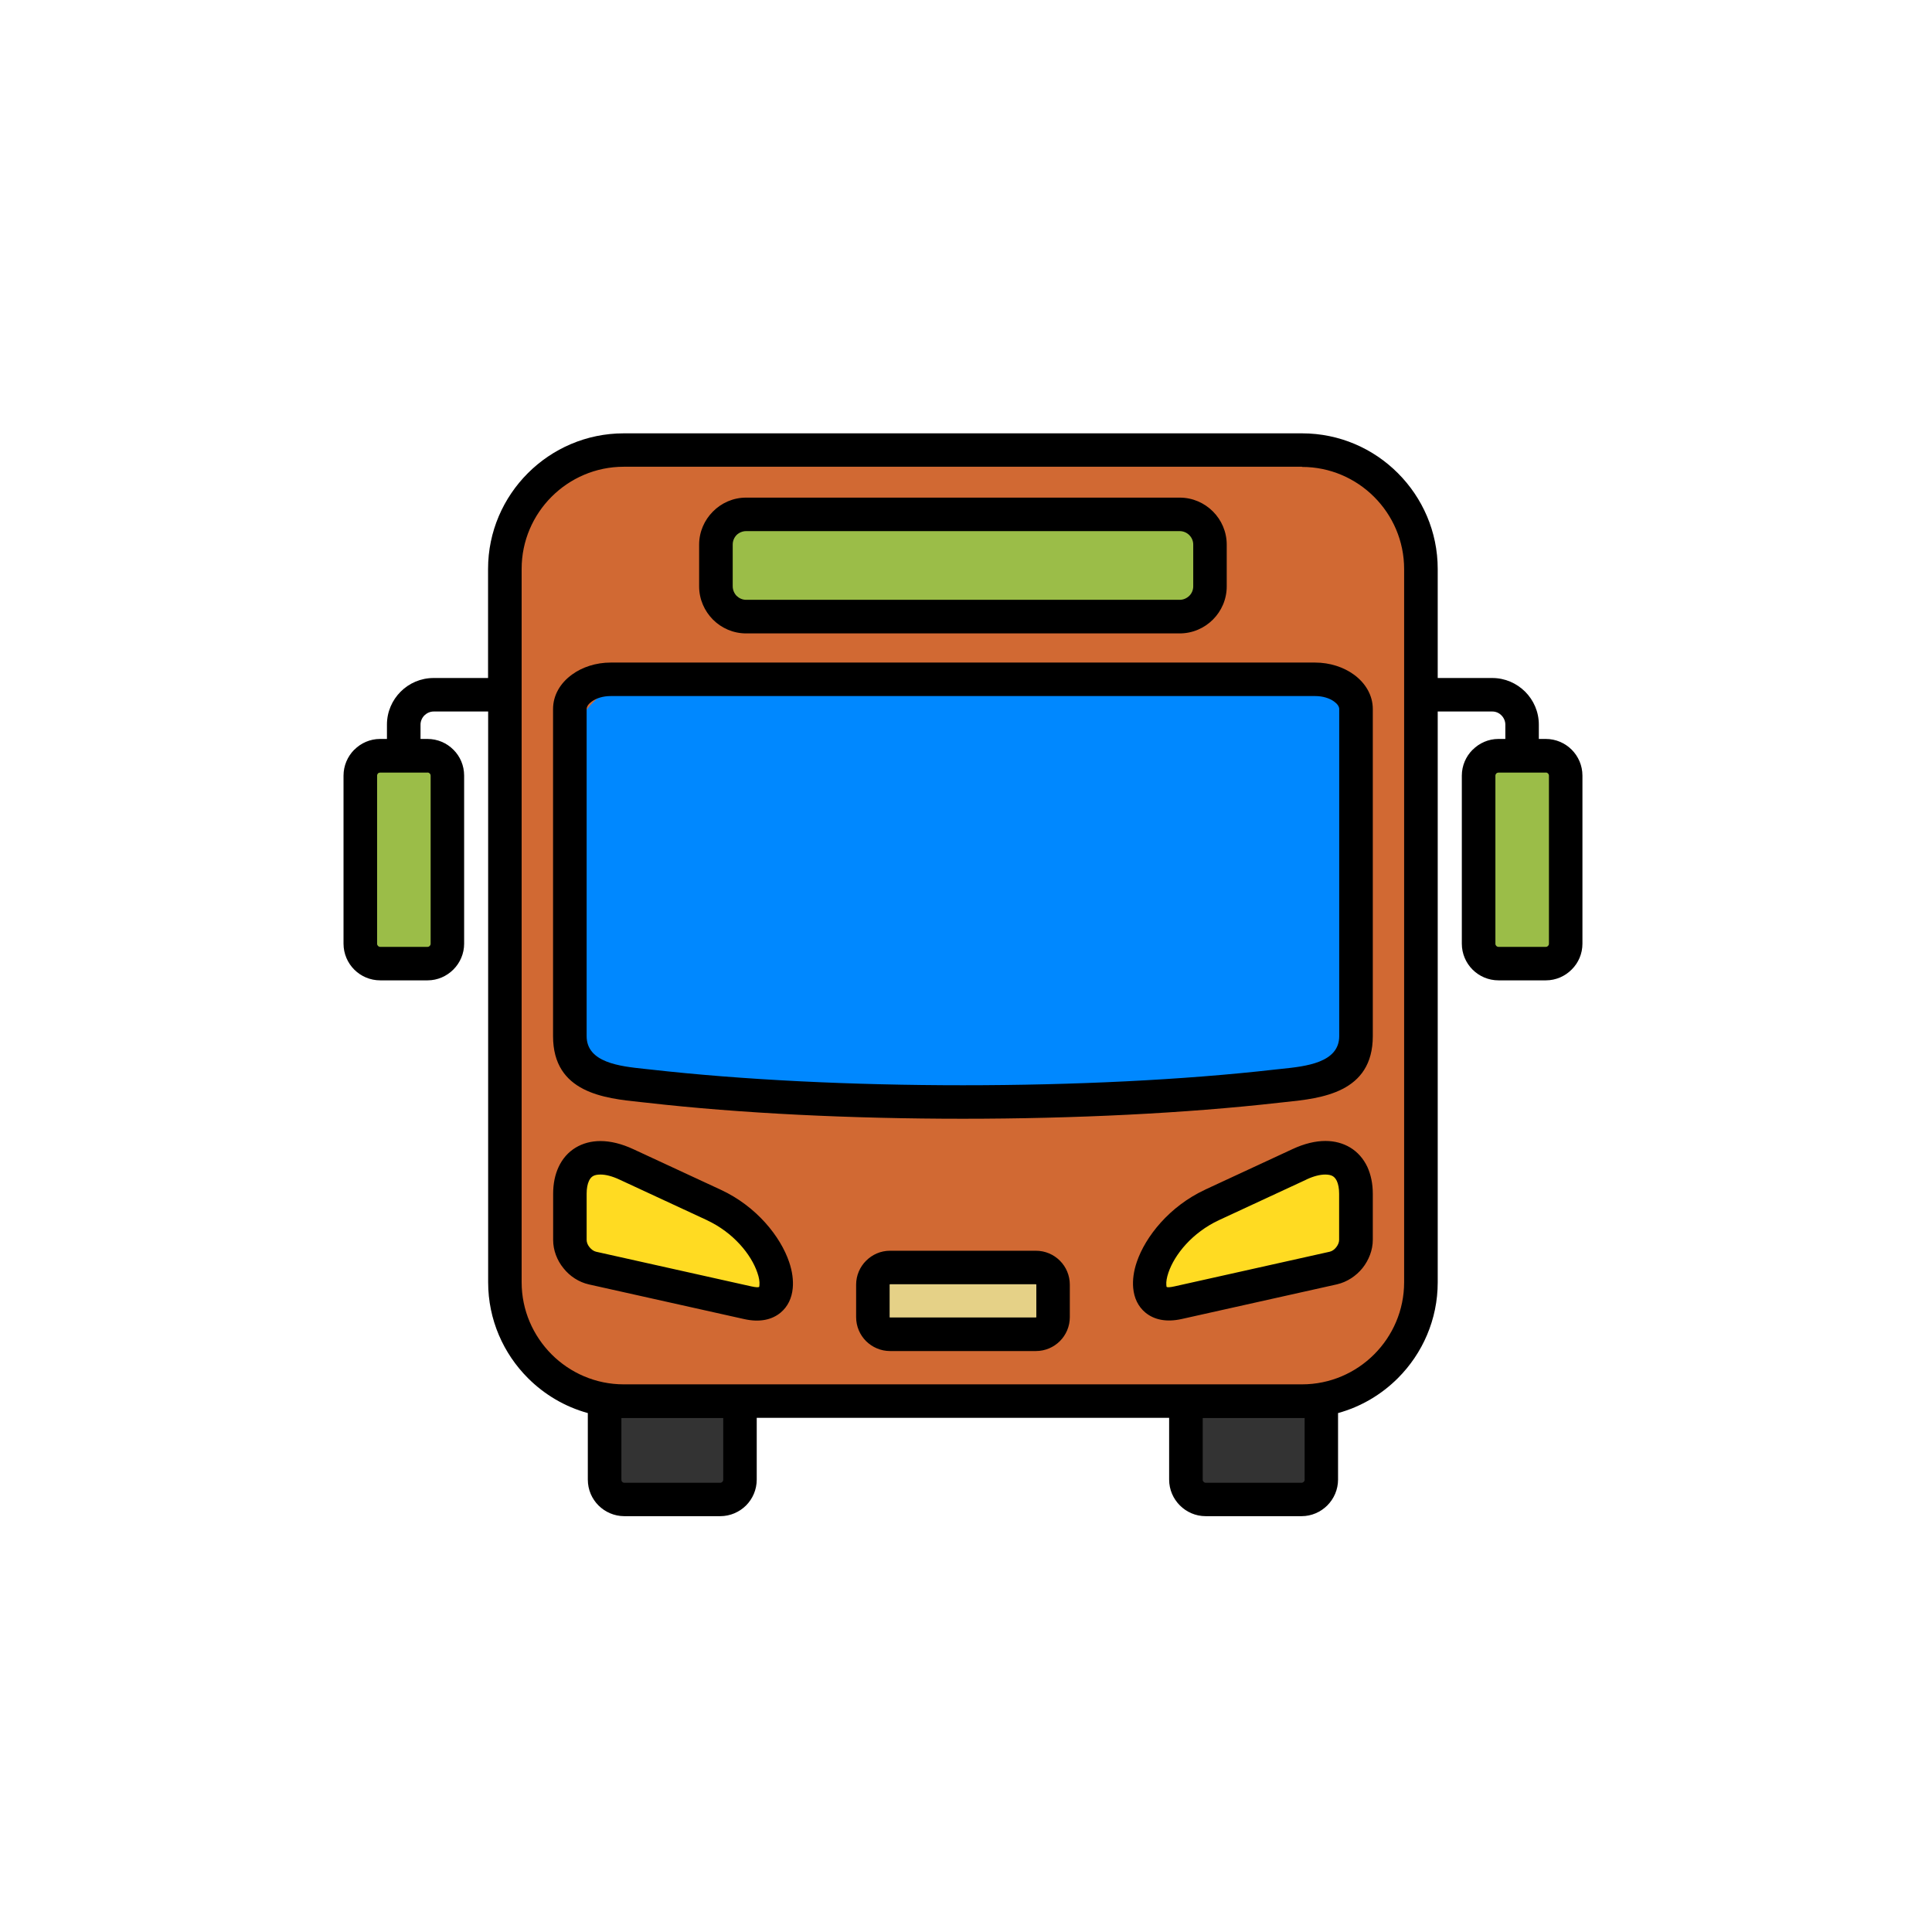 <?xml version="1.0" encoding="UTF-8"?><svg id="Layer_4" xmlns="http://www.w3.org/2000/svg" viewBox="0 0 214 214"><defs><style>.cls-1{fill:#d16933;}.cls-1,.cls-2,.cls-3,.cls-4,.cls-5,.cls-6,.cls-7{stroke-width:0px;}.cls-3{fill:#ffdb22;}.cls-4{fill:#e5d187;}.cls-5{fill:#333;}.cls-6{fill:#9bbd48;}.cls-7{fill:#08f;}</style></defs><rect class="cls-1" x="56" y="50" width="101" height="106" rx="12.63" ry="12.63"/><rect class="cls-6" x="79" y="57" width="55" height="12" rx="3.14" ry="3.14"/><rect class="cls-6" x="32" y="90" width="25" height="11" rx="2.02" ry="2.02" transform="translate(140 51) rotate(90)"/><rect class="cls-6" x="156" y="90" width="25" height="11" rx="2.02" ry="2.02" transform="translate(264 -73) rotate(90)"/><rect class="cls-5" x="133.5" y="153.5" width="11" height="14" rx="1.51" ry="1.51" transform="translate(299.5 21.5) rotate(90)"/><rect class="cls-5" x="68.5" y="153.5" width="11" height="14" rx="1.51" ry="1.51" transform="translate(234.5 86.5) rotate(90)"/><rect class="cls-4" x="97" y="140" width="20" height="8" rx="1.54" ry="1.54" transform="translate(214 288) rotate(180)"/><path class="cls-3" d="m64.54,129l10.46,2c.85,0,8,5.15,8,6l2,6c0,.85-3.15,1-4,1l-16-5c-.85,0-2-2.69-2-3.54v-4.91c0-.85.69-1.54,1.54-1.54Z"/><path class="cls-3" d="m148.46,129l-10.46,2c-.85,0-8,5.15-8,6l-2,6c0,.85,3.15,1,4,1l16-5c.85,0,2-2.69,2-3.54v-4.91c0-.85-.69-1.54-1.54-1.54Z"/><rect class="cls-7" x="63" y="75" width="88" height="46" rx="9.37" ry="9.37"/><path class="cls-2" d="m69.1,48h75.13c4.14,0,7.9,1.69,10.61,4.41,2.72,2.72,4.41,6.48,4.41,10.61v12.08h6.04c1.42,0,2.7.58,3.64,1.51.94.94,1.52,2.23,1.52,3.65v1.59h.77c1.11,0,2.13.45,2.87,1.19.73.73,1.19,1.75,1.19,2.87v18.62c0,1.11-.45,2.13-1.19,2.86h0c-.73.74-1.75,1.2-2.86,1.2h-5.25c-1.12,0-2.14-.46-2.87-1.19-.73-.73-1.19-1.75-1.19-2.87v-18.62c0-1.11.46-2.13,1.19-2.86h.01c.73-.74,1.75-1.2,2.85-1.2h.77v-1.59c0-.39-.17-.76-.43-1.02-.26-.27-.62-.43-1.02-.43h-6.04v63.23c0,4.13-1.69,7.89-4.41,10.61-1.82,1.82-4.09,3.17-6.63,3.87v7.37c0,1.11-.46,2.13-1.19,2.86-.73.73-1.74,1.19-2.85,1.19h-10.63c-1.11,0-2.12-.46-2.85-1.19-.73-.73-1.19-1.74-1.19-2.86v-6.84h-45.68v6.84c0,1.11-.45,2.13-1.18,2.86-.73.73-1.75,1.19-2.86,1.19h-10.63c-1.11,0-2.13-.46-2.86-1.19-.73-.73-1.18-1.74-1.18-2.86v-7.37c-2.55-.7-4.82-2.06-6.63-3.87-2.72-2.72-4.41-6.48-4.41-10.61v-63.23h-6.03c-.4,0-.76.17-1.03.43-.26.26-.43.63-.43,1.02v1.59h.77c1.12,0,2.13.45,2.87,1.19.74.73,1.19,1.75,1.19,2.87v18.62c0,1.11-.46,2.13-1.19,2.86h0c-.74.74-1.75,1.2-2.86,1.2h-5.25c-1.12,0-2.14-.46-2.87-1.19-.73-.73-1.19-1.75-1.19-2.87v-18.62c0-1.1.45-2.12,1.18-2.86h.01c.73-.74,1.75-1.2,2.86-1.2h.76v-1.59c0-1.42.58-2.71,1.52-3.65.93-.93,2.22-1.51,3.65-1.51h6.03v-12.08c0-4.14,1.69-7.89,4.41-10.61,2.72-2.72,6.48-4.41,10.61-4.41h0Zm75.13,109.07h-11.01v6.84c0,.09.04.17.1.23.06.06.14.1.23.1h10.63c.08,0,.17-.04.23-.1.06-.06.1-.14.1-.23v-6.84h-.27Zm-64.12,0h-11.28v6.84c0,.09.03.17.09.23.06.06.14.1.23.1h10.63c.09,0,.17-.04.23-.1.06-.06.1-.14.1-.23v-6.84Zm-32.76-71.49h-5.25c-.1,0-.19.04-.24.09h0c-.05.07-.09.15-.09.25v18.62c0,.09.04.18.1.24.06.06.15.1.24.1h5.25c.09,0,.18-.04.24-.1.06-.07.1-.15.1-.25v-18.62c0-.09-.04-.18-.1-.24-.06-.06-.15-.1-.24-.1h0Zm123.88,0h-5.25c-.1,0-.18.04-.24.09h0c-.06.07-.1.15-.1.25v18.62c0,.09.04.18.1.24.06.06.15.1.24.1h5.25c.09,0,.18-.04.24-.1.06-.07.1-.15.1-.25v-18.62c0-.09-.04-.18-.1-.24-.06-.06-.15-.1-.24-.1h0Zm-72.64,52.96h16.15c1.04,0,1.98.42,2.66,1.1s1.1,1.62,1.1,2.66v3.59c0,1.04-.42,1.98-1.1,2.66-.68.68-1.62,1.1-2.66,1.1h-16.15c-1.03,0-1.97-.42-2.66-1.1-.68-.68-1.1-1.62-1.1-2.66v-3.59c0-1.03.42-1.97,1.1-2.65h0c.69-.69,1.62-1.11,2.65-1.11h0Zm16.15,3.71h-16.15s-.04,0-.05.05v3.62s.03.01.05.01h16.18s.02-.05.02-.05v-3.59l-.02-.03h-.03Zm-44.59-14.96l9.7,4.5c3.96,1.84,6.61,5.19,7.56,8,.35,1.02.48,2.01.4,2.89-.1,1.1-.54,2.04-1.34,2.71-.95.79-2.3,1.11-4.04.72l-17.2-3.84c-1.11-.25-2.12-.91-2.82-1.8-.71-.87-1.14-1.98-1.14-3.13v-5.11c0-1.13.21-2.12.6-2.96.43-.93,1.07-1.65,1.89-2.15.8-.48,1.73-.73,2.75-.73,1.1,0,2.33.29,3.64.9h0Zm8.15,7.86l-9.7-4.5c-.8-.37-1.5-.55-2.09-.55-.36,0-.64.06-.84.18-.18.11-.33.29-.44.54-.16.35-.25.82-.25,1.41v5.11c0,.28.12.57.32.81.21.26.47.44.73.5l17.2,3.84c.51.11.78.12.86.05.01,0,.02-.09.03-.22.03-.35-.04-.82-.23-1.35-.68-2.01-2.64-4.44-5.6-5.82h0Zm66.42-4.5l-9.7,4.5c-2.96,1.38-4.92,3.81-5.6,5.82-.18.53-.26,1-.23,1.35.01.13.02.21.03.22.08.07.36.06.86-.05l17.2-3.84c.27-.06.53-.24.73-.5.19-.24.32-.53.32-.81v-5.11c0-.59-.09-1.06-.25-1.41-.12-.25-.27-.43-.45-.54-.2-.12-.48-.18-.84-.18-.58,0-1.29.18-2.09.55h0Zm-11.25,1.13l9.7-4.5c1.31-.61,2.54-.9,3.64-.9,1.02,0,1.95.25,2.75.73.82.5,1.46,1.22,1.9,2.15.38.84.6,1.83.6,2.96v5.11c0,1.14-.44,2.25-1.14,3.13-.71.88-1.71,1.54-2.82,1.8l-17.2,3.84c-1.74.39-3.09.07-4.04-.72-.8-.67-1.24-1.61-1.34-2.71-.08-.88.05-1.87.4-2.89.95-2.8,3.61-6.16,7.56-8h0Zm-50.82-76.66h48.02c1.44,0,2.74.59,3.68,1.53s1.53,2.24,1.53,3.68v4.62c0,1.44-.59,2.74-1.53,3.68-.94.94-2.24,1.53-3.68,1.53h-48.02c-1.44,0-2.74-.59-3.68-1.53-.94-.95-1.53-2.25-1.53-3.68v-4.62c0-1.43.59-2.73,1.53-3.67h0c.94-.95,2.24-1.54,3.67-1.54h0Zm48.02,3.71h-48.02c-.41,0-.79.17-1.06.43h0c-.27.28-.43.65-.43,1.06v4.62c0,.41.17.79.43,1.06.28.27.65.44,1.06.44h48.02c.41,0,.78-.17,1.06-.44s.44-.65.44-1.06v-4.62c0-.41-.17-.78-.44-1.05-.27-.27-.65-.44-1.06-.44h0Zm-63.02,14.56h78.02c1.64,0,3.16.51,4.29,1.33,1.29.94,2.1,2.29,2.1,3.82v36.23c0,6.28-5.71,6.89-9.68,7.3l-.74.08c-10.32,1.17-22.66,1.77-34.98,1.77s-24.66-.59-34.98-1.77l-.74-.08c-3.97-.41-9.68-1.02-9.68-7.3v-36.23c0-1.53.8-2.88,2.1-3.82,1.12-.82,2.64-1.33,4.28-1.33h0Zm78.02,3.71h-78.02c-.85,0-1.59.23-2.11.61-.35.25-.56.55-.56.83v36.23c0,2.95,3.74,3.34,6.35,3.62l.75.08c10.16,1.15,22.35,1.74,34.58,1.74s24.42-.58,34.57-1.74l.75-.08c2.61-.27,6.36-.66,6.36-3.62v-36.23c0-.29-.22-.58-.56-.83-.51-.37-1.25-.61-2.11-.61h0Zm-1.45-25.4h-75.13c-3.11,0-5.94,1.27-7.99,3.32-2.05,2.05-3.32,4.88-3.32,7.99v79.02c0,3.11,1.27,5.93,3.32,7.99,2.05,2.05,4.88,3.32,7.99,3.32h75.13c3.11,0,5.94-1.27,7.99-3.32s3.32-4.88,3.32-7.99V63.03c0-3.11-1.27-5.94-3.32-7.99s-4.88-3.32-7.99-3.32h0Z"/></svg>